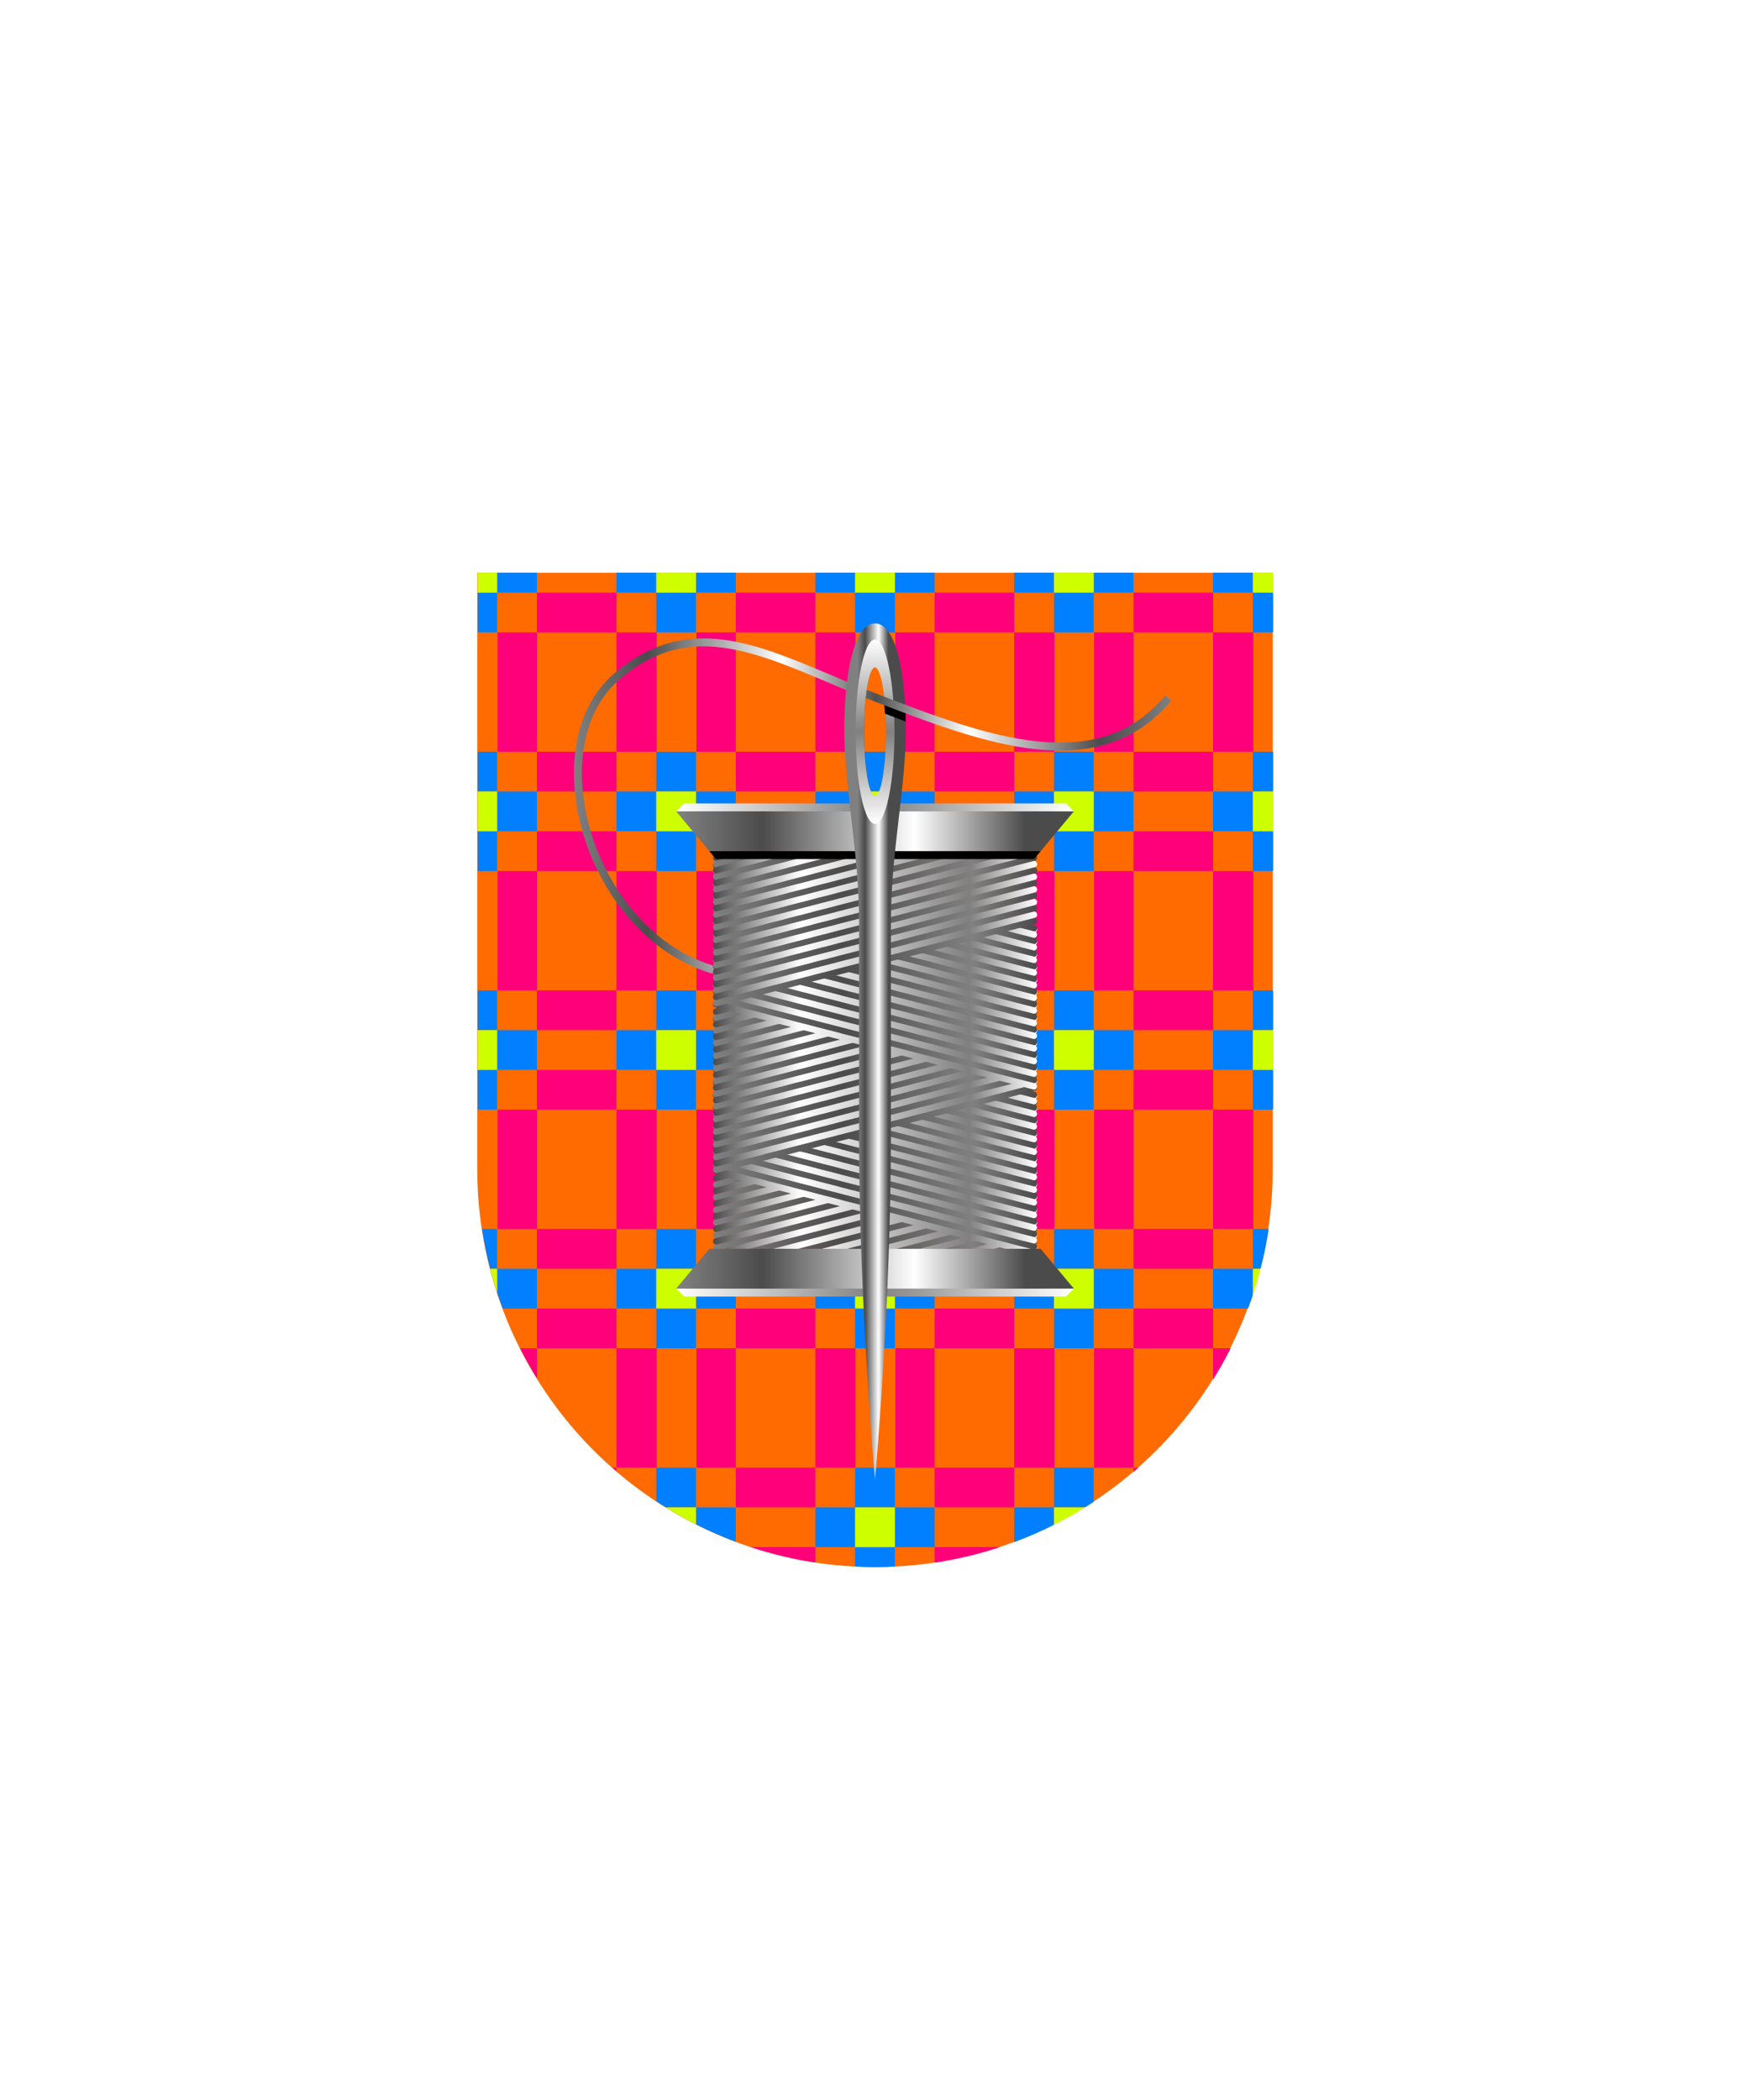 <svg xmlns="http://www.w3.org/2000/svg" xmlns:xlink="http://www.w3.org/1999/xlink" viewBox="0 0 220 264"><symbol id="fi297-a" viewBox="-12.5 -15 25 30"><path d="M12.5-10h-10v-5h10v5zm-10 5h10v5h-10v-5zm-4.95 20V0H2.5v15h-4.95zM-12.5 0h5.05v15h-5.05V0z" fill="#ff007a"/><path d="M-7.5 0v-5h5v5h-5zm-5-5v-5h5v5h-5zm5-10h5v5h-5v-5zm10 5v5h-5v-5h5z" fill="#007fff"/><path d="M-7.5-10h5v5h-5z" fill="#ceff00"/></symbol><symbol id="fi297-b" viewBox="-25 -15 50 30"><use height="30" overflow="visible" transform="translate(-12.5)" width="25" x="-12.5" xlink:href="#fi297-a" y="-15"/><use height="30" overflow="visible" transform="translate(12.5)" width="25" x="-12.5" xlink:href="#fi297-a" y="-15"/></symbol><symbol id="fi297-e" viewBox="-62.5 -15 125 30"><use height="30" overflow="visible" transform="translate(-37.5)" width="50" x="-25" xlink:href="#fi297-b" y="-15"/><use height="30" overflow="visible" transform="translate(12.5)" width="50" x="-25" xlink:href="#fi297-b" y="-15"/><use height="30" overflow="visible" transform="translate(50)" width="25" x="-12.5" xlink:href="#fi297-a" y="-15"/></symbol><path d="M60 72v75a50 50 0 0 0 50 50 50 50 0 0 0 50-50V72Z" fill="#ff6b00"/><defs><path d="M60.05 72v75c0 27.61 22.38 50 50 50 27.61 0 50-22.38 50-49.99V72h-100z" id="fi297-c"/></defs><clipPath id="fi297-d"><use overflow="visible" xlink:href="#fi297-c"/></clipPath><g clip-path="url(#fi297-d)"><use height="30" overflow="visible" transform="matrix(1 0 0 -1 115 94.5)" width="125" x="-62.5" xlink:href="#fi297-e" y="-15"/><use height="30" overflow="visible" transform="matrix(1 0 0 -1 115 124.5)" width="125" x="-62.5" xlink:href="#fi297-e" y="-15"/><use height="30" overflow="visible" transform="matrix(1 0 0 -1 115 154.5)" width="125" x="-62.5" xlink:href="#fi297-e" y="-15"/><use height="30" overflow="visible" transform="matrix(1 0 0 -1 115 184.5)" width="125" x="-62.5" xlink:href="#fi297-e" y="-15"/><use height="30" overflow="visible" transform="matrix(1 0 0 -1 115 64.5)" width="125" x="-62.5" xlink:href="#fi297-e" y="-15"/></g><defs><linearGradient gradientUnits="userSpaceOnUse" id="h88-a" x2="40.75" y1="15" y2="15"><stop offset="0" stop-color="gray"/><stop offset="0.4" stop-color="#4b4b4b"/><stop offset="0.8" stop-color="gray"/><stop offset="1" stop-color="#4b4b4b"/></linearGradient><linearGradient gradientUnits="userSpaceOnUse" id="h88-b" x1="40.75" x2="0" y1="14.25" y2="14.25"><stop offset="0" stop-color="#fff"/><stop offset="0.21" stop-color="gray"/><stop offset="0.73" stop-color="#fff"/><stop offset="1" stop-color="#4b4b4b"/></linearGradient><filter id="h88-c" name="shadow"><feDropShadow dx="0" dy="4" stdDeviation="0"/></filter><linearGradient gradientUnits="userSpaceOnUse" id="h88-d" x1="72.16" x2="110.5" y1="101.32" y2="101.32"><stop offset="0" stop-color="gray"/><stop offset="0.24" stop-color="#4b4b4b"/><stop offset="0.68" stop-color="#fff"/><stop offset="1" stop-color="#4b4b4b"/></linearGradient><clipPath id="h88-e"><rect fill="none" height="50" width="50" x="85" y="107"/></clipPath><linearGradient id="h88-f" x1="85.45" x2="128.89" xlink:href="#h88-d" y1="132" y2="132"/><linearGradient gradientUnits="userSpaceOnUse" id="h88-g" x1="85" x2="135" y1="132" y2="132"><stop offset="0" stop-color="#fff"/><stop offset="0.5" stop-color="gray"/><stop offset="1" stop-color="#fff"/></linearGradient><linearGradient id="h88-h" x1="107.82" x2="111.69" xlink:href="#h88-d" y1="132.19" y2="132.19"/><linearGradient gradientTransform="matrix(1, 0, 0, -1, 0, 264)" id="h88-i" x1="110" x2="110" xlink:href="#h88-g" y1="183.6" y2="160.42"/><linearGradient gradientUnits="userSpaceOnUse" id="h88-j" x1="109.82" x2="147.27" y1="90.78" y2="90.78"><stop offset="0" stop-color="#4b4b4b"/><stop offset="0.32" stop-color="#fff"/><stop offset="0.76" stop-color="#4b4b4b"/><stop offset="1" stop-color="gray"/></linearGradient><symbol id="h88-k" viewBox="0 0 40.75 29.25"><path d="M.38,10.88l40-9.76M.38,28.88l40-9.76m-40,8.26,40-9.76m-40,8.26,40-9.76m-40,8.26,40-9.76m-40,8.26,40-9.76m-40,8.26,40-9.76m-40,8.26,40-9.76m-40,8.26,40-9.76m-40,8.26,40-9.76m-40,8.26,40-9.76m-40,8.26,40-9.76m-40,8.26,40-9.76m-40,8.26,40-9.76" fill="none" stroke="url(#h88-a)" stroke-linecap="round" stroke-linejoin="round" stroke-width="0.75"/><path d="M.38,10.12l40-9.74M.38,28.12l40-9.74m-40,8.24,40-9.74m-40,8.24,40-9.74m-40,8.24,40-9.74m-40,8.24,40-9.74m-40,8.24,40-9.74m-40,8.24,40-9.74m-40,8.24,40-9.74m-40,8.24,40-9.74m-40,8.24,40-9.74m-40,8.24,40-9.74m-40,8.24,40-9.74m-40,8.24,40-9.74" fill="none" stroke="url(#h88-b)" stroke-linecap="round" stroke-linejoin="round" stroke-width="0.75"/></symbol></defs><g filter="url(#h88-c)"><path d="M89.44,121.85C73.87,117,67.36,93.65,77.59,85S97.47,82.83,110,87.67" fill="none" stroke="url(#h88-d)" stroke-linecap="round" stroke-linejoin="round"/><g clip-path="url(#h88-e)"><use height="29.25" transform="translate(89.63 137.39) scale(1 1.06)" width="40.75" xlink:href="#h88-k"/><use height="29.25" transform="matrix(1, 0, 0, -1.06, 89.62, 157.92)" width="40.75" xlink:href="#h88-k"/><use height="29.25" transform="translate(89.63 116.45) scale(1 1.06)" width="40.75" xlink:href="#h88-k"/><use height="29.25" transform="matrix(1, 0, 0, -1.06, 89.62, 136.98)" width="40.75" xlink:href="#h88-k"/><use height="29.25" transform="translate(89.63 95.51) scale(1 1.06)" width="40.75" xlink:href="#h88-k"/></g><path d="M130.83,107H89.17L85,102h50Zm0,50H89.17L85,162h50Z" fill="url(#h88-f)"/><path d="M134,163H86l-1-1h50Zm0-62H86l-1,1h50Z" fill="url(#h88-g)"/><path d="M130,108H90l-.83-1h41.66Z"/><path d="M110,78.37c-2.52,0-3.86,5.88-3.86,13.37S108,107,108,116v27c0,21,2,43,2,43s2-22,2-43V116c0-9,1.87-16.79,1.87-24.27S112.53,78.37,110,78.37Zm0,21.72c-.76,0-1.38-3.63-1.38-8.1s.62-8.1,1.38-8.1,1.39,3.63,1.39,8.1S110.77,100.09,110,100.09Z" fill="url(#h88-h)"/><path d="M110,80.4c-1.35,0-2.44,5.19-2.44,11.59s1.09,11.59,2.44,11.59,2.45-5.19,2.45-11.59S111.35,80.4,110,80.4Zm0,19.69c-.76,0-1.38-3.63-1.38-8.1s.62-8.1,1.38-8.1,1.39,3.63,1.39,8.1S110.77,100.09,110,100.09Z" fill="url(#h88-i)"/><path d="M113.86,89.59l-2.69-1,.08,1.12s1.76.68,2.61,1C113.85,90.32,113.86,89.59,113.86,89.59Z"/><path d="M110,87.67c13.83,5.35,28,10.69,36.89.07" fill="none" stroke="url(#h88-j)"/></g></svg>